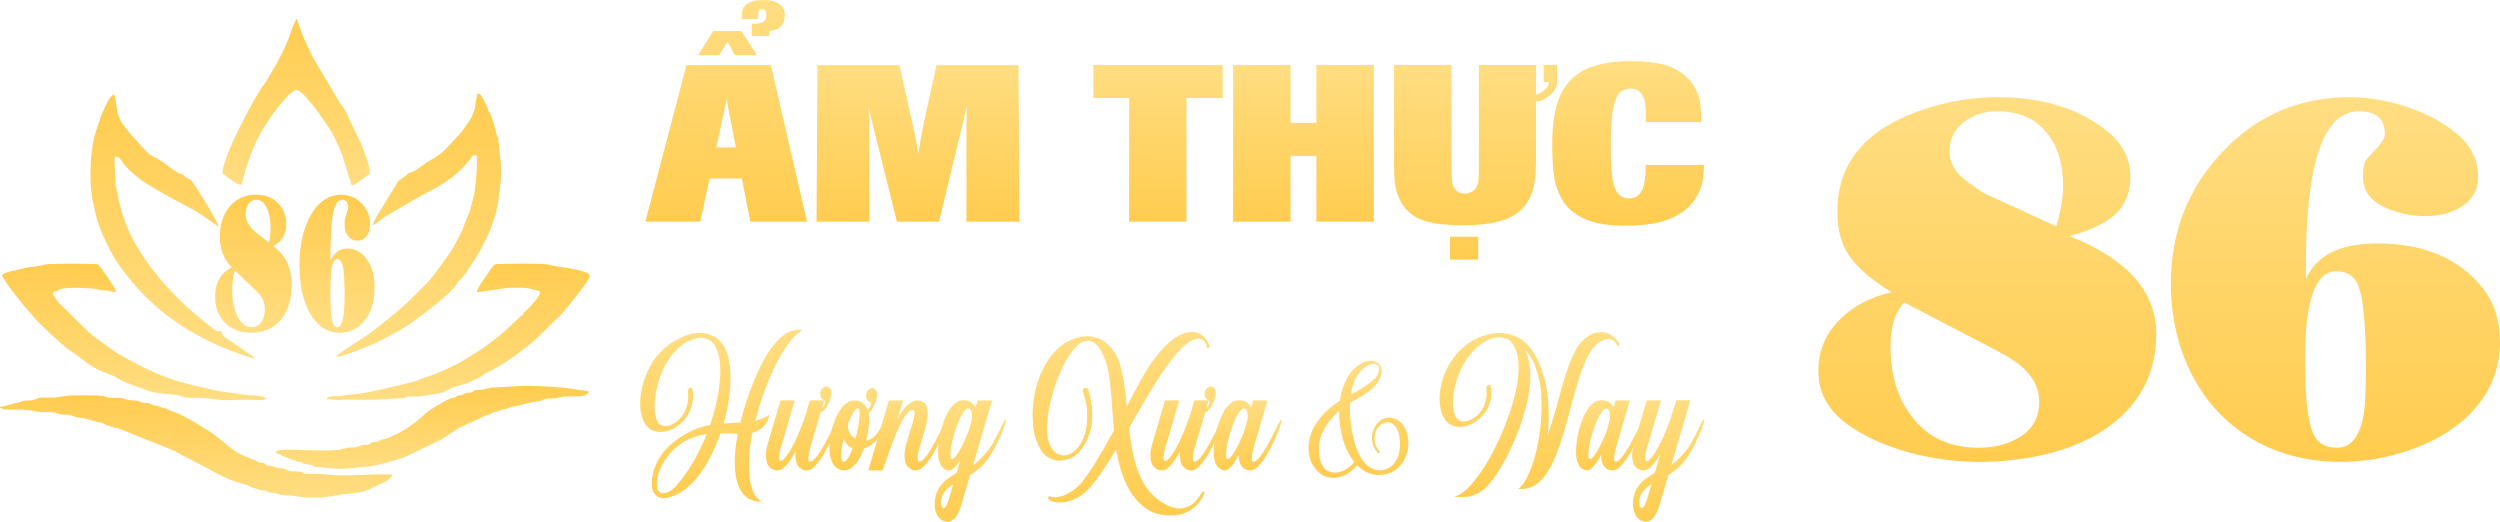 <?xml version="1.0" encoding="UTF-8"?>
<svg id="Layer_1" data-name="Layer 1" xmlns="http://www.w3.org/2000/svg" xmlns:xlink="http://www.w3.org/1999/xlink" viewBox="0 0 1311.01 273.71">
  <defs>
    <style>
      .cls-1 {
        fill: url(#linear-gradient-12);
      }

      .cls-1, .cls-2, .cls-3, .cls-4, .cls-5, .cls-6, .cls-7, .cls-8, .cls-9, .cls-10, .cls-11, .cls-12, .cls-13, .cls-14, .cls-15, .cls-16, .cls-17, .cls-18, .cls-19, .cls-20, .cls-21, .cls-22, .cls-23, .cls-24, .cls-25, .cls-26, .cls-27, .cls-28, .cls-29, .cls-30 {
        stroke-width: 0px;
      }

      .cls-2 {
        fill: url(#linear-gradient-17);
      }

      .cls-3 {
        fill: url(#linear-gradient-19);
      }

      .cls-4 {
        fill: url(#linear-gradient);
      }

      .cls-5 {
        fill: url(#linear-gradient-21);
      }

      .cls-6 {
        fill: url(#linear-gradient-6);
      }

      .cls-7 {
        fill: url(#linear-gradient-15);
      }

      .cls-8 {
        fill: url(#linear-gradient-11);
      }

      .cls-9 {
        fill: url(#linear-gradient-5);
      }

      .cls-10 {
        fill: url(#linear-gradient-13);
      }

      .cls-11 {
        fill: url(#linear-gradient-23);
      }

      .cls-12 {
        fill: url(#linear-gradient-25);
      }

      .cls-13 {
        fill: url(#linear-gradient-16);
      }

      .cls-14 {
        fill: url(#linear-gradient-22);
      }

      .cls-15 {
        fill: url(#linear-gradient-20);
      }

      .cls-16 {
        fill: url(#linear-gradient-14);
      }

      .cls-17 {
        fill: url(#linear-gradient-2);
      }

      .cls-18 {
        fill: url(#linear-gradient-7);
      }

      .cls-19 {
        fill: url(#linear-gradient-3);
      }

      .cls-20 {
        fill: url(#linear-gradient-9);
      }

      .cls-21 {
        fill: url(#linear-gradient-27);
      }

      .cls-22 {
        fill: url(#linear-gradient-8);
      }

      .cls-23 {
        fill: url(#linear-gradient-24);
      }

      .cls-24 {
        fill: url(#linear-gradient-26);
      }

      .cls-25 {
        fill: url(#linear-gradient-18);
      }

      .cls-26 {
        fill: url(#linear-gradient-30);
      }

      .cls-27 {
        fill: url(#linear-gradient-29);
      }

      .cls-28 {
        fill: url(#linear-gradient-28);
      }

      .cls-29 {
        fill: url(#linear-gradient-10);
      }

      .cls-30 {
        fill: url(#linear-gradient-4);
      }
    </style>
    <linearGradient id="linear-gradient" x1="102.89" y1="-69.68" x2="102.89" y2="-123.29" gradientTransform="translate(0 137.62) scale(1 -1)" gradientUnits="userSpaceOnUse">
      <stop offset="0" stop-color="#ffcc4f"/>
      <stop offset=".99" stop-color="#ffdd81"/>
    </linearGradient>
    <linearGradient id="linear-gradient-2" x1="219.52" y1="88.7" x2="219.52" y2="-49.4" xlink:href="#linear-gradient"/>
    <linearGradient id="linear-gradient-3" x1="90.63" y1="88.08" x2="90.63" y2="-50.23" xlink:href="#linear-gradient"/>
    <linearGradient id="linear-gradient-4" x1="240.32" y1="-.59" x2="240.32" y2="-72.14" xlink:href="#linear-gradient"/>
    <linearGradient id="linear-gradient-5" x1="70.34" y1="-.63" x2="70.34" y2="-72.2" xlink:href="#linear-gradient"/>
    <linearGradient id="linear-gradient-6" x1="155.31" y1="127.76" x2="155.31" y2="40.41" xlink:href="#linear-gradient"/>
    <linearGradient id="linear-gradient-7" x1="176.71" y1="35.53" x2="176.71" y2="-36.88" xlink:href="#linear-gradient"/>
    <linearGradient id="linear-gradient-8" x1="226.8" y1="-64.71" x2="226.8" y2="-108.26" xlink:href="#linear-gradient"/>
    <linearGradient id="linear-gradient-9" x1="132.87" y1="35.55" x2="132.87" y2="-36.9" xlink:href="#linear-gradient"/>
    <linearGradient id="linear-gradient-10" x1="133.85" y1="-50.17" x2="133.85" y2="-50.27" xlink:href="#linear-gradient"/>
    <linearGradient id="linear-gradient-11" x1="378.23" y1="263.06" x2="378.23" y2="172.89" gradientTransform="matrix(1,0,0,1,0,0)" xlink:href="#linear-gradient"/>
    <linearGradient id="linear-gradient-12" x1="420.57" y1="246.74" x2="420.57" y2="202.65" gradientTransform="matrix(1,0,0,1,0,0)" xlink:href="#linear-gradient"/>
    <linearGradient id="linear-gradient-13" x1="449.76" y1="246.64" x2="449.76" y2="203.5" gradientTransform="matrix(1,0,0,1,0,0)" xlink:href="#linear-gradient"/>
    <linearGradient id="linear-gradient-14" x1="476.07" y1="246.74" x2="476.07" y2="210.01" gradientTransform="matrix(1,0,0,1,0,0)" xlink:href="#linear-gradient"/>
    <linearGradient id="linear-gradient-15" x1="508.76" y1="273.71" x2="508.76" y2="209.92" gradientTransform="matrix(1,0,0,1,0,0)" xlink:href="#linear-gradient"/>
    <linearGradient id="linear-gradient-16" x1="587.94" y1="270.37" x2="587.94" y2="174.09" gradientTransform="matrix(1,0,0,1,0,0)" xlink:href="#linear-gradient"/>
    <linearGradient id="linear-gradient-17" x1="622.2" y1="246.74" x2="622.2" y2="202.65" gradientTransform="matrix(1,0,0,1,0,0)" xlink:href="#linear-gradient"/>
    <linearGradient id="linear-gradient-18" x1="654.25" y1="246.74" x2="654.25" y2="209.92" gradientTransform="matrix(1,0,0,1,0,0)" xlink:href="#linear-gradient"/>
    <linearGradient id="linear-gradient-19" x1="712.38" y1="250.62" x2="712.38" y2="189.22" gradientTransform="matrix(1,0,0,1,0,0)" xlink:href="#linear-gradient"/>
    <linearGradient id="linear-gradient-20" x1="802.06" y1="260.67" x2="802.06" y2="174.19" gradientTransform="matrix(1,0,0,1,0,0)" xlink:href="#linear-gradient"/>
    <linearGradient id="linear-gradient-21" x1="844.25" y1="246.74" x2="844.25" y2="209.92" gradientTransform="matrix(1,0,0,1,0,0)" xlink:href="#linear-gradient"/>
    <linearGradient id="linear-gradient-22" x1="874.75" y1="273.66" x2="874.75" y2="209.92" gradientTransform="matrix(1,0,0,1,0,0)" xlink:href="#linear-gradient"/>
    <linearGradient id="linear-gradient-23" x1="380.83" y1="116.24" x2="380.83" y2="0" gradientTransform="matrix(1,0,0,1,0,0)" xlink:href="#linear-gradient"/>
    <linearGradient id="linear-gradient-24" x1="481.38" y1="116.24" x2="481.38" y2="34.17" gradientTransform="matrix(1,0,0,1,0,0)" xlink:href="#linear-gradient"/>
    <linearGradient id="linear-gradient-25" x1="607.27" y1="116.24" x2="607.27" y2="34.06" gradientTransform="matrix(1,0,0,1,0,0)" xlink:href="#linear-gradient"/>
    <linearGradient id="linear-gradient-26" x1="683.55" y1="116.24" x2="683.55" y2="34.06" gradientTransform="matrix(1,0,0,1,0,0)" xlink:href="#linear-gradient"/>
    <linearGradient id="linear-gradient-27" x1="773.77" y1="136.11" x2="773.77" y2="34.06" gradientTransform="matrix(1,0,0,1,0,0)" xlink:href="#linear-gradient"/>
    <linearGradient id="linear-gradient-28" x1="853.8" y1="118.34" x2="853.8" y2="32.07" gradientTransform="matrix(1,0,0,1,0,0)" xlink:href="#linear-gradient"/>
    <linearGradient id="linear-gradient-29" x1="1042.15" y1="242.21" x2="1042.15" y2="50.95" gradientTransform="matrix(1,0,0,1,0,0)" xlink:href="#linear-gradient"/>
    <linearGradient id="linear-gradient-30" x1="1224.71" y1="242.21" x2="1224.71" y2="50.95" gradientTransform="matrix(1,0,0,1,0,0)" xlink:href="#linear-gradient"/>
  </defs>
  <g>
    <path class="cls-4" d="m160.59,260.9c-.18-.13-.39-.13-.6-.14-1.73-.04-3.43-.35-5.14-.62-1.02-.16-2.04-.32-3.09-.33-1.04,0-2.07-.09-3.11-.13-.91-.03-1.78-.26-2.62-.6-1.07-.44-2.16-.72-3.33-.65-.92.05-1.77-.17-2.58-.64-.76-.45-1.61-.64-2.48-.64s-1.78-.2-2.6-.6c-.78-.39-1.61-.63-2.46-.8-.72-.15-1.39-.4-1.99-.84-.45-.33-.96-.53-1.51-.67-3.71-.98-7.35-2.2-10.87-3.72-2.13-.92-4.2-1.95-6.19-3.15-1.06-.65-2.18-1.21-3.28-1.79-5.82-3.05-11.65-6.07-17.47-9.13-1.04-.55-2.12-.98-3.23-1.38-1.98-.72-3.92-1.55-5.88-2.34-6.29-2.52-12.57-5.04-18.86-7.59-1-.4-1.99-.77-3.09-.81-.23,0-.47-.11-.7-.19-1.08-.36-2.16-.73-3.25-1.08-.56-.18-1.12-.38-1.6-.72-.82-.59-1.75-.82-2.73-.86-.78-.03-1.51-.21-2.21-.5-2.31-.97-4.75-1.45-7.21-1.84-.62-.09-1.23-.16-1.85-.25-.89-.13-1.75-.35-2.58-.75-1.01-.5-2.08-.7-3.21-.7-1,0-2,.05-3-.11-.69-.11-1.37-.23-2-.51-1.26-.57-2.6-.71-3.94-.75-1.11-.03-2.21-.02-3.32,0-1.49.02-2.97-.11-4.42-.47-2.26-.56-4.57-.72-6.88-.78-2.18-.05-4.36-.03-6.54-.03-1,0-2.01.02-2.99-.22-.7-.17-1.37-.42-1.82-.98.02-.29.19-.26.31-.27,1.79-.24,3.52-.72,5.24-1.25,1.02-.32,2.06-.56,3.12-.74.72-.12,1.42-.3,2.09-.58,1.36-.57,2.78-.81,4.25-.76.58.02,1.18.03,1.76-.07.58-.1,1.14-.25,1.68-.5,1.53-.73,3.13-1.06,4.83-1.02,1.07.03,2.14.07,3.21.09,1.31.02,2.63,0,3.92-.27,2.92-.62,5.88-.88,8.86-.89,3.84-.03,7.67-.07,11.52.04.97.03,1.93.11,2.89.21.62.06,1.22.23,1.81.46,1.05.4,2.12.58,3.25.56,1.04-.03,2.08,0,3.11,0,1.29-.01,2.57.13,3.76.63,1.41.6,2.87.68,4.36.76.11,0,.21.01.31,0,1.17-.08,2.26.17,3.3.7.91.47,1.89.66,2.91.62.96-.05,1.86.16,2.7.62.8.44,1.66.68,2.57.74.67.05,1.28.26,1.89.52.47.21.94.42,1.43.61.29.11.6.22.9.22.84,0,1.54.35,2.22.78.27.17.51.35.82.43,3.17.92,6.12,2.36,9.02,3.91,3.78,2.02,7.42,4.3,11.05,6.57,2.44,1.52,4.65,3.36,6.95,5.08,1.36,1.02,2.64,2.12,3.9,3.26,1.14,1.02,2.42,1.84,3.67,2.71,1.34.94,2.77,1.69,4.29,2.28,2.12.82,4.24,1.7,6.35,2.54.23.09.43.21.62.37.55.46,1.21.65,1.91.72.21.02.41.03.62.05.73.05,1.43.15,1.93.82.27.37.73.5,1.19.56.44.06.89.16,1.33.17.82.03,1.56.25,2.26.66.86.5,1.8.7,2.79.64,1.28-.07,2.47.23,3.57.89.89.53,1.87.71,2.88.72.86,0,1.73.01,2.6,0,.92,0,1.79.19,2.6.61.94.5,1.94.7,2.99.68.97-.01,1.94.03,2.91.01,2.11-.03,4.21.08,6.31.34,2.75.33,5.51.5,8.28.48,2.14-.02,4.29,0,6.43-.06,2.32-.07,4.63-.21,6.94-.31.72-.03,1.45-.04,2.18-.06,1.55-.05,3.11-.13,4.67-.13,2.07,0,4.15.08,6.22.13.28,0,.39.18.25.4-.21.32-.42.64-.68.92-1.24,1.33-2.66,2.42-4.39,3.04-.23.08-.44.2-.66.31-1.64.81-3.31,1.59-4.92,2.45-1.79.96-3.68,1.56-5.64,2.01-2.09.48-4.2.8-6.35.88-1.76.07-3.51.3-5.24.64-2.75.54-5.5,1.01-8.31,1.18-.17.01-.35,0-.44.2h-8.51.01Z"/>
    <path class="cls-17" d="m262.74,90.92c.04,2.38-.25,5.24-.58,8.09-.37,3.13-.87,6.23-1.34,9.34-.25,1.68-.7,3.31-1.24,4.92-.74,2.2-1.49,4.38-2.24,6.58-.54,1.57-1.23,3.08-1.95,4.58-2.83,5.95-6.18,11.6-9.9,17.03-1.04,1.51-2.1,3-3.34,4.36-.49.54-1.09.98-1.56,1.51s-.76,1.23-1.18,1.83c-.61.88-1.33,1.69-2.06,2.46-2.46,2.58-5.14,4.93-7.89,7.2-4.51,3.72-9.19,7.22-13.97,10.6-2.95,2.08-6,3.96-9.2,5.61-2.22,1.14-4.41,2.32-6.61,3.48-1.75.92-3.51,1.78-5.36,2.49-3.32,1.28-6.61,2.64-9.93,3.92-2.16.84-4.38,1.52-6.65,1.97-.44.09-.88.15-1.33.13-.05,0-.12-.07-.13-.11-.01-.05,0-.15.05-.18.31-.27.62-.56.95-.8,2.22-1.65,4.53-3.17,6.86-4.67,2.32-1.51,4.66-2.98,6.95-4.53,3.49-2.37,6.81-4.98,10.12-7.6,3.68-2.92,7.32-5.92,10.82-9.06.9-.81,1.79-1.63,2.66-2.48,2.58-2.56,5.15-5.13,7.72-7.69.52-.51,1.04-1.02,1.56-1.52.69-.68,1.37-1.35,1.87-2.2.3-.5.68-.96,1.08-1.39.92-1.04,1.74-2.15,2.56-3.27,1.87-2.58,3.74-5.15,5.61-7.72,1.56-2.16,2.91-4.45,4.14-6.83,1.31-2.52,2.64-5.02,3.69-7.66.54-1.38,1.04-2.79,1.57-4.17.5-1.29.97-2.59,1.69-3.78.13-.21.19-.44.23-.68.35-1.8.88-3.56,1.41-5.3.61-1.99.98-4.02,1.27-6.08.44-3.26.7-6.53.88-9.81.13-2.28.15-4.56.13-6.84,0-.28,0-.55-.03-.83-.03-.35-.13-.43-.43-.45-.49-.03-.96.09-1.43.2-.36.08-.58.35-.79.64-.53.72-1.06,1.45-1.61,2.16-2.55,3.27-5.52,6.09-8.8,8.62-3.35,2.58-6.93,4.83-10.7,6.73-5.59,2.83-10.95,6.07-16.36,9.21-2.24,1.3-4.47,2.63-6.72,3.92-1.02.58-1.99,1.25-2.91,1.97-1.1.84-2.21,1.66-3.34,2.46-.42.3-.9.51-1.35.76-.05.03-.14,0-.19-.03-.04-.03-.08-.13-.07-.17.16-.42.31-.84.51-1.24.94-1.93,2.02-3.78,3.15-5.61,2.45-4.02,4.93-8.01,7.4-12.02.63-1.03,1.25-2.07,1.86-3.12.44-.77,1.02-1.37,1.79-1.83.77-.46,1.51-.97,2.26-1.47.44-.29.85-.6,1.14-1.05.26-.4.63-.63,1.06-.8.39-.15.78-.29,1.18-.39,1.19-.32,2.26-.87,3.21-1.64,2.73-2.2,5.69-4.06,8.69-5.84,2.46-1.45,4.71-3.15,6.67-5.24.66-.7,1.36-1.38,2.01-2.1,1.71-1.87,3.39-3.75,5.09-5.61,1.08-1.18,1.93-2.52,2.85-3.82.72-1.02,1.42-2.04,2.15-3.05.62-.85,1.09-1.76,1.41-2.76.24-.76.45-1.53.92-2.19.15-.21.14-.46.18-.7.34-2.04.67-4.09,1.02-6.13.11-.64.21-1.29.34-1.94.06-.31.25-.39.54-.3.61.2,1.12.56,1.47,1.1.34.52.66,1.05.96,1.6.68,1.29,1.33,2.58,1.99,3.88.36.71.68,1.44.76,2.24.03.25.09.48.32.62.44.27.65.72.82,1.17,1.07,2.88,2.2,5.74,2.77,8.79.21,1.16.5,2.3,1.11,3.33.25.43.25.93.31,1.41.28,2.37.56,4.74.8,7.11.19,1.79.31,3.58.5,5.37.17,1.62.19,3.25.2,5.36l-.03-.02Z"/>
    <path class="cls-19" d="m133.83,187.79c-.49.13-.96,0-1.43-.11-2.09-.47-4.13-1.14-6.15-1.85-3.88-1.35-7.71-2.87-11.49-4.51-2.95-1.28-5.83-2.72-8.68-4.22-4.5-2.37-8.88-4.95-13.09-7.8-4.3-2.91-8.41-6.07-12.26-9.56-2.8-2.53-5.5-5.17-8.04-7.95-2.52-2.76-4.88-5.66-7.15-8.62-1.41-1.84-2.85-3.66-4.12-5.6-2.4-3.65-4.4-7.53-6.23-11.48-1.53-3.29-2.92-6.65-4.05-10.1-.61-1.87-1.12-3.77-1.42-5.73-.19-1.19-.54-2.36-.86-3.53-.42-1.54-.68-3.1-.76-4.69-.04-.83-.14-1.65-.26-2.48-.26-1.75-.41-3.51-.4-5.27.01-2.46,0-4.91.07-7.37s.29-4.9.57-7.34c.29-2.48.68-4.93,1.27-7.35.15-.6.29-1.21.48-1.8.92-2.86,1.81-5.74,2.82-8.57,1.08-3.03,2.42-5.96,3.96-8.79.48-.88,1.03-1.72,1.67-2.5.27-.33.56-.61.91-.84.44-.29.59-.25.76.23.28.78.47,1.59.6,2.41.28,1.67.58,3.34.81,5.01.45,3.27,1.74,6.16,3.72,8.78,1.27,1.69,2.64,3.29,4.04,4.87,1.77,1.99,3.55,3.97,5.34,5.94.84.92,1.71,1.81,2.58,2.7,1.07,1.11,2.29,1.99,3.69,2.64,2.17,1.01,4.19,2.28,6.1,3.72.52.39,1.04.8,1.56,1.21,1.55,1.23,3.22,2.28,4.89,3.33.35.22.72.39,1.15.46.66.1,1.23.46,1.8.77.18.1.36.23.42.44.13.46.5.64.87.83.43.22.87.42,1.31.62.71.31,1.31.76,1.79,1.38.39.49.76.99,1.11,1.5,1.96,2.85,3.76,5.8,5.56,8.76,2.15,3.55,4.26,7.12,6.25,10.77.28.52.54,1.04.81,1.57.11.22.21.44.31.66.06.13.12.27.03.39-.12.16-.25.02-.35-.03-.27-.15-.54-.32-.79-.5-1.89-1.33-3.78-2.68-5.68-4.01-1.16-.82-2.33-1.62-3.51-2.41-1.37-.93-2.83-1.73-4.31-2.5-6.15-3.16-12.23-6.47-18.2-9.95-1.73-1.01-3.43-2.07-5.15-3.12-2.63-1.62-5.01-3.57-7.35-5.58-2.41-2.06-4.44-4.45-6.21-7.08-.1-.15-.19-.29-.29-.42-.35-.46-.78-.78-1.37-.83-.17-.01-.34-.06-.51-.08-.78-.11-.84-.07-.85.72-.03,2.14,0,4.28.15,6.43.18,2.52.39,5.04.28,7.57-.02.49.05.95.27,1.4.31.62.43,1.31.57,1.99.62,3.05,1.19,6.11,1.99,9.12,1.11,4.16,2.59,8.17,4.38,12.08,2.98,6.51,6.75,12.54,11.02,18.26,2.88,3.86,5.96,7.55,9.21,11.09,2.97,3.24,6.05,6.37,9.27,9.36,1.98,1.83,4.05,3.57,6.1,5.31,2.74,2.33,5.52,4.62,8.39,6.78.58.44,1.19.83,1.79,1.25.29.21.59.32.97.21.26-.08.54-.07.82-.1.21-.02.42-.1.61-.06.23.05.09.4.29.5.34.15.24.33.09.56-.21.33-.19.35.15.61.11.09.26.15.25.29-.03.62.48.8.86,1.07,3.94,2.69,7.89,5.37,11.84,8.06,1.31.9,2.63,1.79,3.94,2.69.17.11.37.19.43.42h.01s0-.02,0-.02Z"/>
    <path class="cls-30" d="m272.99,138.21c3.7.07,7.54.13,11.38.2,1.53.03,3.02.28,4.5.66,1.81.46,3.66.68,5.5.98,3.55.58,7.11,1.04,10.58,2.04,1.1.32,2.17.7,3.19,1.23.27.15.54.31.8.48.22.14.32.35.32.61,0,.5-.13.95-.35,1.39-.69,1.4-1.56,2.69-2.47,3.96-1.53,2.14-3.2,4.17-4.84,6.22-1.62,2.02-3.23,4.06-4.87,6.07-.98,1.2-2.01,2.37-3.05,3.54-.57.64-1.19,1.25-1.9,1.77-.25.18-.47.4-.69.62-2.72,2.67-5.44,5.32-8.13,8.01-1.55,1.55-3.19,2.97-4.87,4.36-4.09,3.42-8.39,6.56-12.87,9.45-2.12,1.37-4.29,2.66-6.48,3.92-.99.57-2.01,1.1-3.06,1.53-.97.4-1.86.92-2.65,1.6-.53.45-1.12.82-1.74,1.12-1.74.84-3.49,1.68-5.24,2.51-1.45.68-2.99,1.08-4.54,1.42-2.28.51-4.45,1.27-6.45,2.48-1.95,1.18-4.06,1.87-6.33,2.15-2.26.28-4.51.62-6.75,1.08-1.08.23-2.19.29-3.3.29-1.45,0-2.91.03-4.36.04-.6,0-1.16.11-1.67.44-.44.29-.95.39-1.48.4-3.07.11-6.14.33-9.21.56-3.52.27-7.04.35-10.57.29-2.87-.05-5.74-.1-8.61-.11-1.66,0-3.32-.01-4.97.21-.17.02-.35.02-.52,0-1.79-.11-3.59-.21-5.38-.32-.14,0-.28-.03-.4-.07-.11-.04-.12-.15-.1-.25.05-.25.24-.42.43-.56.45-.34.98-.51,1.53-.59.75-.11,1.51-.21,2.27-.18h.31c1.85.11,3.65-.15,5.45-.54.74-.16,1.5-.26,2.26-.29,2.6-.09,5.16-.49,7.71-.95,6.57-1.19,13.03-2.8,19.51-4.36,2.08-.5,4.16-1.03,6.23-1.54,1.14-.29,2.24-.71,3.32-1.17.8-.34,1.59-.68,2.42-.92,1.96-.58,3.86-1.31,5.74-2.09,2.81-1.17,5.61-2.34,8.35-3.66,2.31-1.11,4.57-2.31,6.75-3.65,2.56-1.58,5.11-3.17,7.65-4.79,3.33-2.12,6.46-4.51,9.57-6.94,2.56-2.01,4.94-4.22,7.28-6.48,1.67-1.61,3.34-3.21,5.12-4.7.29-.25.59-.48.91-.69.26-.18.4-.37.25-.68-.09-.2.07-.31.21-.42,1.09-.86,2.08-1.82,3.04-2.82,1.51-1.57,2.97-3.19,4.21-4.99.41-.6.77-1.23,1.08-1.89.11-.25.2-.52.27-.78.07-.26,0-.48-.26-.62-.19-.09-.37-.21-.56-.25-1.43-.29-2.78-.85-4.2-1.12-1.49-.29-2.99-.52-4.52-.54-2.28-.03-4.57-.02-6.84,0-.55,0-1.1.11-1.65.19-2.32.34-4.66.62-6.97,1.04-2.28.4-4.57.69-6.87,1-.27.04-.55.05-.83.05-.48.01-.62-.15-.44-.64.21-.55.44-1.09.71-1.61.64-1.23,1.39-2.39,2.21-3.51,1.3-1.79,2.57-3.61,3.76-5.47.56-.88,1.19-1.69,1.87-2.49.58-.68,1.26-1.04,2.16-1,.52.03,1.04-.03,1.55-.03,1.73-.02,3.46-.03,5.19-.06,1.77-.03,3.53-.07,5.42-.11h0Z"/>
    <path class="cls-9" d="m36.95,138.25c4.73.07,8.5.11,12.28.17.38,0,.76.09,1.14.07.78-.03,1.27.36,1.72.94,2.82,3.64,5.47,7.4,7.8,11.37.35.6.69,1.2.89,1.87.09.31-.01.46-.34.47-.55,0-1.1,0-1.65-.17-.36-.11-.74-.19-1.1-.3-.84-.25-1.69-.37-2.56-.34-1.04.03-2.06-.08-3.07-.4-1.33-.42-2.72-.53-4.09-.64-1.89-.15-3.79-.29-5.7-.3-.83,0-1.66-.11-2.49-.09-2.18.03-4.36.07-6.52.37-.51.07-1.02.21-1.52.33-.44.11-.85.27-1.16.64-.28.34-.68.46-1.11.48-.14,0-.28,0-.41.02-.37.05-.86,0-1.04.34-.27.49-.31,1.16.02,1.59.85,1.14,1.33,2.51,2.28,3.57.16.18.33.36.5.52,1.04,1.02,2.08,2.02,3.11,3.05,3.22,3.19,6.43,6.39,9.67,9.57,2.57,2.52,5.26,4.91,8.21,6.99,2.23,1.58,4.42,3.22,6.65,4.8,3,2.12,6.17,3.96,9.4,5.69,3.62,1.95,7.28,3.84,11.01,5.57,6.48,3,13.2,5.32,20.12,7.07,5.03,1.27,10.09,2.36,15.15,3.47,1.11.25,2.25.34,3.38.5,2.26.32,4.51.64,6.77.96,1.99.28,3.97.56,5.96.84.31.04.62.03.93.02,1.73,0,3.45.14,5.15.46.75.15,1.47.37,2.18.64.35.14.7.3.98.57.1.09.08.29-.05.35-.26.1-.51.23-.78.27-.72.11-1.43.26-2.16.25-1.31-.03-2.63.02-3.94-.15-.58-.07-1.18-.06-1.76-.06-2.52,0-5.05.01-7.57.13-2.18.1-4.36.09-6.53.03-1.83-.05-3.64-.39-5.45-.64-1.06-.15-2.12-.26-3.19-.33-2.73-.17-5.46-.2-8.19-.2-.97,0-1.93-.03-2.89-.21-.64-.13-1.29-.25-1.89-.55-1.13-.58-2.36-.78-3.6-.9-2.34-.24-4.68-.4-7.02-.68-1.89-.23-3.78-.43-5.61-.98-.4-.12-.8-.23-1.18-.39-3.01-1.23-6.1-2.23-9.15-3.36-1.26-.46-2.52-.96-3.76-1.47-.93-.38-1.83-.83-2.65-1.41-1.42-1.02-2.97-1.75-4.61-2.32-1.63-.56-3.22-1.25-4.81-1.95-2.99-1.31-5.76-3-8.33-5.03-2.38-1.89-4.86-3.66-7.39-5.36-1.96-1.31-3.73-2.86-5.5-4.42-3.79-3.34-7.5-6.77-11.04-10.38-1.55-1.58-3.05-3.2-4.42-4.95-.76-.98-1.68-1.84-2.48-2.79-3.54-4.22-6.95-8.52-10.1-13.04-.67-.96-1.3-1.96-1.91-2.97-.7-1.16-.62-1.37.57-1.97,1.27-.64,2.64-1.03,4.03-1.31,2.13-.44,4.26-.88,6.35-1.51,1.13-.35,2.3-.48,3.47-.61,2.44-.28,4.88-.54,7.24-1.23.94-.27,1.91-.26,2.87-.37.1-.01.21,0,.31-.01,3.84-.06,7.67-.12,10.55-.17v-.02Z"/>
    <path class="cls-6" d="m155.72,9.86c1.31,4.62,3.02,8.92,4.99,13.13.63,1.35,1.23,2.7,1.86,4.06,1.27,2.74,2.83,5.3,4.37,7.89,3.65,6.15,7.3,12.32,10.95,18.48.35.6.74,1.16,1.2,1.69.94,1.07,1.68,2.28,2.3,3.57.42.87.85,1.74,1.21,2.64.69,1.7,1.55,3.32,2.39,4.95,3.05,5.91,5.77,11.96,7.74,18.32.58,1.89,1.04,3.8,1.2,5.78.01.17.02.35.03.52,0,.23-.09.41-.28.52-2.37,1.37-4.37,3.28-6.7,4.71-.71.44-1.44.82-2.24,1.08-.26.09-.39.03-.47-.25-.42-1.35-.84-2.71-1.25-4.06-1.12-3.63-2.22-7.27-3.37-10.89-.61-1.95-1.43-3.82-2.26-5.68-1.25-2.78-2.54-5.53-4.16-8.12-1.89-3.02-3.91-5.96-6.02-8.83-1.86-2.54-3.76-5.05-5.84-7.42-1.23-1.4-2.5-2.78-4-3.92-.39-.29-.8-.54-1.25-.74-.47-.2-.92-.21-1.39.06-.64.36-1.23.76-1.81,1.21-1.37,1.06-2.58,2.31-3.73,3.6-4.2,4.71-7.86,9.83-11.15,15.21-1.95,3.19-3.57,6.56-5.04,10-2.56,6-4.48,12.2-6.02,18.52-.24.98-.09,1.26-1.45.82-1.37-.44-2.58-1.18-3.76-1.95-1.59-1.05-3.09-2.22-4.57-3.41-.46-.37-.58-.76-.5-1.34.36-2.66,1.2-5.19,2.11-7.68,1.77-4.85,3.93-9.52,6.2-14.15,2.82-5.75,5.8-11.41,9.01-16.94.94-1.61,1.92-3.21,2.89-4.79.49-.8,1.02-1.57,1.65-2.26.49-.54.89-1.15,1.23-1.79,1.51-2.83,3.27-5.54,4.84-8.35,2.38-4.26,4.57-8.62,6.41-13.14.69-1.69,1.26-3.44,1.89-5.16.6-1.62,1.21-3.24,2.01-4.77.19-.36.37-.73.77-1.08h0Z"/>
    <path class="cls-18" d="m173.27,136.35c.32-.07.35-.29.44-.46.42-.83.9-1.64,1.5-2.36,1.43-1.71,3.23-2.78,5.47-3.06,3.74-.47,6.95.66,9.67,3.25,2.58,2.46,4.16,5.5,5.08,8.9.54,1.97.8,3.99.91,6.04.09,1.8.07,3.6-.07,5.39-.29,3.94-1.18,7.72-3.11,11.2-1.54,2.77-3.59,5.08-6.27,6.79-1.99,1.27-4.15,2-6.49,2.31-2.19.29-4.35.17-6.48-.38-2.68-.68-4.97-2.03-6.97-3.93-2.47-2.35-4.27-5.16-5.69-8.23-1.55-3.35-2.57-6.85-3.2-10.48-.4-2.28-.66-4.58-.83-6.89-.23-2.97-.24-5.95-.11-8.92.23-5.27.99-10.46,2.66-15.48,1.12-3.37,2.58-6.57,4.59-9.49,1.68-2.45,3.67-4.59,6.23-6.15,1.95-1.19,4.05-1.89,6.32-2.17,1.99-.25,3.93-.1,5.86.37,1.88.45,3.59,1.28,5.09,2.48,2.66,2.12,4.63,4.74,5.58,8.06.75,2.65.84,5.32.15,7.99-.36,1.37-1.06,2.53-2.08,3.53-1.92,1.87-5.36,2.1-7.48.58-1.65-1.2-2.65-2.81-3.07-4.77-.51-2.34-.32-4.68.33-6.98.37-1.29.75-2.59,1.15-3.88.35-1.13.13-2.2-.31-3.23-.52-1.2-1.98-1.83-3.31-1.53-.8.19-1.46.61-1.97,1.27-.58.74-.98,1.58-1.31,2.46-.62,1.63-.98,3.31-1.21,5.03-.37,2.6-.55,5.23-.7,7.85-.11,1.9-.09,3.8-.21,5.7-.17,2.8-.1,5.6-.14,8.41,0,.26,0,.52.01.8h-.02Zm7.42,15.52c-.04-1.04-.1-2.07-.12-3.11-.04-2.46-.15-4.91-.46-7.35-.17-1.31-.42-2.59-1-3.79-.18-.38-.39-.74-.67-1.04-.95-1-2.29-.94-3.14.16-.32.41-.55.88-.73,1.37-.31.84-.52,1.71-.67,2.61-.4,2.4-.5,4.82-.56,7.24-.11,4.53-.16,9.06.09,13.59.1,1.73.2,3.45.46,5.16.19,1.23.48,2.44,1.09,3.55.25.46.58.86,1.04,1.12.67.38,1.32.33,1.95-.11.26-.19.44-.43.62-.69.42-.64.69-1.35.9-2.08.62-2.14.86-4.34.98-6.55.13-2.28.26-4.56.22-6.84-.02-1.08,0-2.14,0-3.22h0Z"/>
    <path class="cls-22" d="m155.06,235.85c.4.03.56.06.74.07,6.02.13,12.02.44,18.05.25,1.8-.05,3.59-.21,5.35-.6.6-.13,1.2-.32,1.8-.5.73-.22,1.47-.35,2.24-.37,1-.03,2.01-.03,3-.15.66-.08,1.31-.2,1.89-.5,1.14-.58,2.34-.84,3.61-.77,1.18.07,2.18-.3,3.01-1.12.27-.27.58-.34.94-.34.66,0,1.31-.04,1.97-.04.4,0,.73-.11,1-.44.41-.5.94-.76,1.61-.82,1.74-.17,3.31-.97,4.95-1.49.19-.06.38-.17.54-.3.67-.51,1.42-.84,2.2-1.14,1.4-.53,2.67-1.31,3.92-2.1,3.05-1.92,6-3.97,8.72-6.34.81-.7,1.57-1.45,2.34-2.2.58-.55,1.2-1.05,1.85-1.49,3.31-2.21,6.76-4.18,10.29-6.02.84-.44,1.71-.75,2.66-.82.54-.05,1-.24,1.42-.58.5-.4,1.08-.59,1.71-.69.41-.07.82-.15,1.22-.22.45-.07.87-.23,1.23-.5.69-.53,1.51-.72,2.34-.68,1,.06,1.85-.22,2.62-.78.7-.51,1.5-.7,2.34-.68,1.61.05,3.16-.25,4.69-.72,1.26-.39,2.55-.58,3.88-.62,2.8-.11,5.6-.21,8.39-.43,4.59-.38,9.19-.46,13.78-.28,1.93.07,3.87.09,5.8.28,1.47.15,2.97.16,4.45.28,1.97.16,3.93.31,5.88.56,3.15.4,6.29.88,9.44,1.33.48.07.96.15,1.43.25.38.08.45.26.31.6-.2.46-.52.82-.95,1.07-.33.19-.67.37-1.03.48-.76.24-1.54.42-2.34.45-1.9.07-3.79.19-5.7.13-1.41-.04-2.83,0-4.22.35-2.12.54-4.28.8-6.47.78-1.2,0-2.33.25-3.39.8-.8.42-1.66.64-2.58.71-2.35.17-4.64.71-6.9,1.33-1.6.44-3.2.86-4.83,1.17-.61.11-1.22.23-1.84.31-.56.07-1.08.27-1.56.54-.89.51-1.82.83-2.86.77-.56-.03-1.1.17-1.58.44-.82.47-1.67.8-2.62.9-.88.09-1.67.43-2.32,1.06-.36.35-.8.42-1.24.42-.68,0-1.27.23-1.84.59-1.03.64-2.17,1.07-3.27,1.58-2.95,1.37-5.89,2.75-8.86,4.06-1.24.55-2.4,1.22-3.52,1.97-2.18,1.46-4.38,2.9-6.58,4.34-.4.27-.82.51-1.26.72-5.79,2.8-11.58,5.6-17.37,8.39-1.37.66-2.82,1.12-4.28,1.58-3.13.99-6.29,1.88-9.48,2.66-1.91.47-3.82.95-5.77,1.24-.37.05-.75.11-1.13.13-2.04.06-4.06.3-6.08.57-2.3.31-4.6.54-6.92.6-1.9.05-3.8-.09-5.7-.26-1.79-.16-3.58-.35-5.36-.5-1.07-.09-2.14-.16-3.21-.24-.46-.03-.9-.13-1.25-.43-.61-.52-1.36-.64-2.11-.76-.85-.15-1.71-.28-2.55-.44-.44-.09-.88-.19-1.18-.58-.19-.25-.48-.26-.74-.31-2.14-.42-4.17-1.25-6.26-1.83-1.37-.8-3.01-1.01-4.32-1.98-.5-.37-1.13-.52-1.74-.66-.46-.11-.66-.55-.59-1.06.03-.23.21-.34.41-.42.54-.23,1.13-.33,1.71-.39,2.76-.3,5.52-.19,8.07-.15h0Z"/>
    <path class="cls-20" d="m143.17,128.95c.65.55,1.23,1.03,1.8,1.53,2.02,1.76,3.78,3.74,5.09,6.1,1.1,1.99,1.78,4.12,2.21,6.33.54,2.76.72,5.56.61,8.36-.13,3.58-.69,7.08-2.05,10.42-1.43,3.49-3.53,6.49-6.51,8.84-2.36,1.86-5.04,2.99-7.97,3.55-1.87.36-3.77.5-5.68.4-2.54-.14-5.01-.55-7.35-1.59-4.87-2.18-8.05-5.84-9.63-10.92-.56-1.83-.82-3.7-.87-5.62-.05-2.16.09-4.29.66-6.37.9-3.26,2.58-6.02,5.3-8.09.58-.44,1.2-.83,1.85-1.15.98-.48,1-.48.19-1.31-.4-.42-.78-.88-1.15-1.34-1.87-2.34-3.04-5.01-3.72-7.91-.63-2.72-.76-5.48-.58-8.25.21-3.19.86-6.3,2.26-9.21,1.72-3.59,4.2-6.49,7.69-8.45,2.04-1.15,4.26-1.79,6.59-2.02.86-.09,1.72-.19,2.58-.16,1.53.05,3.03.2,4.51.56,5.53,1.38,9.69,5.78,10.8,11.41.5,2.59.49,5.16-.25,7.69-.8,2.72-2.35,4.91-4.81,6.39-.47.29-.98.5-1.6.81h.01Zm-19.96,13.03c-.25.12-.26.31-.29.46-.61,2.7-1.07,5.42-1.14,8.2-.02.86-.01,1.73,0,2.6.01,3.03.43,6,1.28,8.9.67,2.27,1.59,4.42,3.05,6.31.75.97,1.63,1.79,2.72,2.37,2.58,1.37,5.94,1.05,7.93-1.57.74-.98,1.29-2.04,1.63-3.22.47-1.62.52-3.27.45-4.94-.08-1.91-.65-3.66-1.69-5.27-.64-1-1.41-1.88-2.24-2.72-.85-.86-1.74-1.69-2.62-2.52-2.6-2.49-5.19-4.98-7.79-7.46-.42-.4-.86-.78-1.27-1.15h0Zm18.69-22.73c.03-1.81-.18-3.98-.63-6.11-.36-1.7-.92-3.33-1.76-4.86-.49-.89-1.1-1.68-1.88-2.33-2.02-1.67-4.98-1.63-6.82.44-.56.62-1.03,1.31-1.3,2.1-1.09,3.18-.95,6.25.86,9.16.98,1.57,2.21,2.93,3.64,4.08,1.94,1.57,3.92,3.08,5.88,4.61.3.23.6.46.91.68.22.15.39.08.44-.19.4-2.39.66-4.79.65-7.6h0Z"/>
    <path class="cls-29" d="m133.81,187.81s.05.05.08.08c-.02,0-.05,0-.05-.02-.01-.02,0-.05-.01-.07h-.01s0,.01,0,.01Z"/>
  </g>
  <g>
    <path class="cls-8" d="m420.77,172.94c-2.81,1.89-5.47,4.62-7.98,8.19-2.51,3.57-4.82,7.6-6.95,12.12-2.12,4.51-4.02,9.14-5.67,13.88-1.66,4.74-3.03,9.24-4.12,13.48,2.84-.56,5.3-1.62,7.37-3.18-.5,2.75-1.56,4.89-3.17,6.39-1.61,1.51-3.51,2.53-5.71,3.06v.05c-.72,3.38-1.19,6.53-1.43,9.43s-.36,5.32-.36,7.24c0,1.69.1,3.82.3,6.39.2,2.57.84,5.15,1.91,7.74,1.08,2.59,2.63,4.36,4.68,5.32h-.64c-2.76,0-5.08-.65-6.97-1.94-1.88-1.29-3.35-3.14-4.4-5.55-1.05-2.41-1.7-4.8-1.95-7.19-.25-2.39-.38-4.46-.38-6.22,0-1.49.1-3.47.3-5.95.2-2.47.63-5.38,1.29-8.73-1.25,0-2.54-.03-3.86-.1-1.7-.07-3.44-.12-5.22-.15-1.57,4.51-3.4,8.77-5.51,12.79-2.11,4.01-4.45,7.59-7.03,10.72-2.57,3.14-5.33,5.62-8.28,7.46-2.95,1.84-6.04,2.84-9.28,3.01-1.96-.13-3.42-.87-4.38-2.21s-1.45-2.59-1.49-3.73c-.04-1.14-.06-1.8-.06-1.97,0-1.92.33-4.03,1-6.32s1.66-4.56,2.99-6.82c1.73-2.79,3.93-5.32,6.63-7.59,2.69-2.27,5.34-4.09,7.94-5.45,3.85-2.12,7.87-3.53,12.06-4.23,1.78-5.21,3.11-10.24,4-15.1.89-4.86,1.33-9.35,1.33-13.46v-1.05c-.13-4.21-.76-7.58-1.87-10.1-1.11-2.52-2.43-4.16-3.94-4.93-1.51-.76-2.95-1.14-4.3-1.14-.8,0-1.62.1-2.47.3-3.42.83-6.52,2.5-9.3,5.02-2.77,2.52-5.14,5.62-7.09,9.28-1.95,3.67-3.39,7.64-4.32,11.92-.64,2.89-.99,5.09-1.06,6.62s-.1,2.5-.1,2.94c0,2.06.23,3.97.7,5.75.46,1.78,1.17,2.98,2.11,3.61s1.86.95,2.77.95c.77,0,1.63-.17,2.59-.5,1.91-.66,3.64-1.86,5.2-3.58,1.55-1.72,2.65-3.59,3.3-5.6.65-2.01.98-3.91.98-5.7,0-.9-.07-1.81-.2-2.74v-.15c0-.6.15-1.07.46-1.42s.62-.52.94-.52c.08,0,.24.02.48.07s.45.46.64,1.22c.16,1.06.24,2.09.24,3.08,0,2.22-.45,4.55-1.35,6.99s-2.37,4.67-4.4,6.69c-2.03,2.02-4.24,3.45-6.63,4.28-1.83.6-3.5.9-5.02.9-1.33,0-2.83-.36-4.5-1.09-1.67-.73-3.07-2.36-4.2-4.88-1.13-2.52-1.69-5.52-1.69-9.01s.57-7.14,1.71-10.97c1.14-3.83,2.85-7.55,5.14-11.17,1.67-2.59,3.8-4.98,6.39-7.16,2.59-2.19,5.4-3.96,8.44-5.32,3.04-1.36,5.38-2.08,7.03-2.16,1.65-.08,2.6-.12,2.87-.12,2.68,0,5.22.69,7.6,2.06,2.39,1.38,4.34,3.78,5.85,7.21,1.51,3.43,2.31,8.07,2.39,13.91,0,7.7-1.22,15.79-3.66,24.28l4.78-.3c1.35-.07,2.69-.13,4.02-.2,1.65-6.64,3.79-13.34,6.43-20.13,2.64-6.78,5.47-12.46,8.5-17.04,2.31-3.35,4.45-5.88,6.43-7.59,1.98-1.71,3.77-2.79,5.38-3.26,1.61-.46,3.1-.7,4.48-.7.45,0,.89.02,1.31.05Zm-50.13,54.64c-4.49.66-8.39,1.98-11.71,3.96-3.32,1.97-6.05,4.3-8.2,6.99-2.15,2.69-3.74,5.35-4.76,7.99-1.02,2.64-1.53,4.97-1.53,6.99,0,.1.01.7.04,1.82.03,1.11.6,2.08,1.71,2.91.37.27.84.4,1.39.4s1.41-.18,2.57-.55c1.15-.37,2.58-1.41,4.28-3.14,3.27-3.65,6.26-7.82,9-12.51s5.14-9.64,7.21-14.85Z"/>
    <path class="cls-1" d="m424.63,235.74c-.48,1.82-.72,3.28-.72,4.38,0,.17.02.54.06,1.12.04.58.34.87.9.87.08,0,.17-.02.28-.05,1.14-.36,2.42-1.56,3.84-3.58,1.42-2.02,2.85-4.38,4.28-7.07s2.72-5.21,3.86-7.56c.61-1.23,1.15-2.29,1.63-3.19.19-.33.34-.5.48-.5.05,0,.11.04.16.12.05.08.08.21.08.37,0,.37-.11.91-.32,1.64-.56,1.76-1.41,3.99-2.55,6.69-1.14,2.7-2.48,5.42-4.02,8.16-1.54,2.74-3.19,5.05-4.94,6.94-1.14,1.26-2.12,2.01-2.95,2.26-.82.25-1.42.37-1.79.37-.96,0-1.94-.33-2.95-1-1.09-.7-1.84-1.68-2.25-2.96-.41-1.28-.62-2.6-.62-3.96,0-.73.04-1.51.12-2.34-1.51,3.12-3.17,5.66-4.98,7.61-1.14,1.26-2.12,2.01-2.95,2.26-.82.25-1.42.37-1.79.37-.96,0-1.94-.33-2.95-1-1.33-.86-2.14-2-2.45-3.41-.3-1.41-.46-2.55-.46-3.41,0-1.66.29-3.6.88-5.82l6.81-23.09h7.45l-7.57,25.73c-.45,1.73-.68,3.12-.68,4.18,0,.2.03.57.08,1.09.05.53.32.8.8.8.13,0,.28-.03.44-.1,1.11-.6,2.41-2.06,3.88-4.38,1.47-2.32,2.98-5.22,4.52-8.71,1.54-3.48,2.99-7.28,4.34-11.39l2.11-7.22h7.49l-7.56,25.73Zm8.72-33.09c.8,0,1.43.33,1.91,1s.72,1.44.72,2.34v.3c-.11,1.16-.41,2.43-.92,3.81-.5,1.38-1.13,2.63-1.89,3.76-.76,1.13-1.6,1.87-2.53,2.24-.11,0-.23-.07-.36-.22-.13-.15-.23-.31-.3-.5s-.1-.34-.1-.47v-.15c.11-.1.17-.15.2-.15.61-.4,1.13-.8,1.55-1.22.42-.41.73-.97.92-1.67.08-.33.12-.61.12-.85s-.05-.44-.16-.62c-.11-.18-.36-.36-.76-.52-1.11-.6-1.67-1.74-1.67-3.43.13-1.03.5-1.89,1.11-2.59.61-.7,1.33-1.04,2.15-1.04Z"/>
    <path class="cls-10" d="m455.77,219.92c0,1.56-.13,3.31-.4,5.25s-.65,3.92-1.15,5.95c1.04-.2,2.06-.62,3.07-1.27,1.01-.65,1.96-1.58,2.87-2.81,1.09-1.46,1.94-2.8,2.55-4.03.45-.86.85-1.64,1.19-2.34.19-.33.34-.5.48-.5.08,0,.14.04.18.12.04.08.06.21.06.37,0,.33-.11.88-.32,1.64-.45,1.36-1.04,2.77-1.75,4.23-1.09,2.19-2.48,4.04-4.18,5.55-1.7,1.51-3.49,2.56-5.38,3.16-.56,1.56-1.19,3.03-1.89,4.4s-1.49,2.59-2.37,3.63-1.83,1.87-2.85,2.46c-1.02.6-2.13.9-3.32.9-1.54,0-2.83-.41-3.88-1.24-1.05-.83-1.86-1.96-2.45-3.38-.58-1.43-.95-2.83-1.09-4.2-.15-1.38-.22-2.55-.22-3.51s.07-2.2.22-3.71c.15-1.51.48-3.28,1-5.3.52-2.02,1.17-3.96,1.95-5.8.78-1.84,1.69-3.47,2.71-4.88,1.02-1.41,2.14-2.53,3.34-3.36,1.21-.83,2.49-1.24,3.84-1.24s2.6.27,3.58.8,1.79,1.26,2.41,2.19c.62.93,1.08,1.99,1.37,3.19.29,1.19.44,2.44.44,3.73Zm-13.34,10.2c-.4,1.59-.71,3.1-.94,4.53-.23,1.43-.35,2.46-.36,3.09-.01.63-.02,1.01-.02,1.14,0,.93.09,1.7.28,2.31.19.61.53.92,1.04.92s1.02-.3,1.55-.9c.53-.6,1.06-1.43,1.59-2.49s1.03-2.27,1.51-3.63c-1.96-.76-3.52-2.42-4.66-4.98Zm6.21-.05c.5-1.92.94-3.82,1.29-5.7.36-1.87.59-3.39.7-4.55.11-1.16.16-2.06.16-2.69,0-.6-.05-1.24-.14-1.94-.09-.7-.37-1.05-.82-1.05-.5,0-1.04.36-1.59,1.07-.56.71-1.13,1.67-1.71,2.86-.58,1.19-1.15,2.54-1.71,4.03-.11.53-.16,1.05-.16,1.54,0,1.06.3,2.18.92,3.36.61,1.18,1.63,2.2,3.07,3.06Zm8.76-26.57c.8,0,1.43.33,1.91,1,.48.66.72,1.44.72,2.34v.3c-.11,1.16-.41,2.43-.92,3.81-.5,1.38-1.13,2.63-1.89,3.76-.76,1.13-1.6,1.88-2.53,2.24-.11,0-.23-.08-.36-.22-.13-.15-.23-.31-.3-.5-.07-.18-.1-.34-.1-.47v-.15c.11-.1.17-.15.2-.15.61-.4,1.13-.8,1.55-1.22.42-.41.73-.97.92-1.67.08-.33.12-.61.12-.85s-.05-.44-.16-.62c-.11-.18-.36-.36-.76-.52-1.11-.6-1.67-1.74-1.67-3.43.13-1.03.5-1.89,1.11-2.59.61-.7,1.33-1.05,2.15-1.05Z"/>
    <path class="cls-16" d="m480.77,210.01c1.49,0,2.65.31,3.5.92.85.61,1.43,1.42,1.75,2.41.32,1,.48,2.07.48,3.24,0,.1,0,.5-.02,1.19-.01.7-.15,1.73-.42,3.11-.27,1.38-.58,2.71-.96,4.01-.37,1.29-.72,2.47-1.04,3.53-.16.53-.31,1.01-.44,1.44l-1.71,5.87c-.48,1.82-.72,3.28-.72,4.38,0,.17.02.54.06,1.12s.34.87.9.87c.08,0,.17-.02.28-.05,1.14-.36,2.42-1.56,3.84-3.58,1.42-2.02,2.84-4.38,4.26-7.07,1.42-2.69,2.71-5.21,3.88-7.56.61-1.23,1.15-2.29,1.63-3.19.19-.33.34-.5.48-.5.05,0,.11.04.16.12.05.08.08.21.08.37,0,.37-.11.91-.32,1.64-.56,1.76-1.41,3.99-2.55,6.69-1.14,2.7-2.48,5.42-4.02,8.16-1.54,2.74-3.19,5.05-4.94,6.94-1.14,1.26-2.13,2.01-2.97,2.26-.84.25-1.44.37-1.81.37-.93,0-1.9-.33-2.91-1-1.33-.86-2.14-2.01-2.45-3.43-.31-1.43-.46-2.57-.46-3.43,0-1.66.28-3.58.84-5.77l3.19-10.7s.01-.08.04-.15c.29-.9.56-1.89.8-2.99.24-1.09.36-1.96.36-2.59,0-.4-.04-.76-.12-1.09-.08-.2-.19-.34-.34-.42-.15-.08-.29-.14-.42-.17h-.08c-1.14,0-2.34.86-3.58,2.59-1.25,1.72-2.5,3.98-3.76,6.77-1.26,2.79-2.45,5.7-3.56,8.73-1.11,3.04-2.1,5.78-2.95,8.24-.85,2.46-1.5,4.25-1.95,5.37h-7.45l10.79-36.67h7.49l-3.15,10.6c.93-2.12,1.89-3.88,2.89-5.27,1-1.39,1.96-2.48,2.91-3.26.94-.78,1.8-1.32,2.57-1.62.77-.3,1.41-.45,1.91-.45Z"/>
    <path class="cls-7" d="m510.24,244c1.94-1.43,3.89-3.23,5.85-5.4s3.5-4.25,4.62-6.25c1.62-2.99,3.08-5.82,4.38-8.51.61-1.23,1.16-2.29,1.63-3.19.19-.33.34-.5.48-.5.08,0,.14.04.18.12.04.08.06.21.06.37,0,.33-.11.88-.32,1.64-.56,1.76-1.41,3.95-2.55,6.57-1.14,2.62-2.48,5.27-4.02,7.94-1.54,2.67-3.19,4.95-4.94,6.84-.69.73-1.68,1.63-2.97,2.71-1.29,1.08-2.58,1.98-3.88,2.71l-4.9,16.52c-1.09,3.25-2.26,5.41-3.5,6.49-1.25,1.08-2.42,1.62-3.5,1.62-.37,0-.74-.05-1.11-.15-2.12-.63-3.6-1.85-4.42-3.66-.82-1.81-1.23-3.66-1.23-5.55,0-.63.04-1.28.12-1.94.37-2.59,1.12-4.77,2.25-6.54,1.13-1.78,2.5-3.28,4.1-4.5,1.61-1.23,3.27-2.32,5-3.28l2.07-6.97c-.98,1.63-1.99,2.96-3.03,4.01-1.04,1.05-1.96,1.57-2.79,1.57-1.11,0-2.12-.35-3.01-1.05-.89-.7-1.59-1.77-2.11-3.23-.52-1.46-.78-3.32-.78-5.57,0-1.43.12-3.08.36-4.95.24-1.87.6-3.81,1.09-5.82.49-2.01,1.1-3.96,1.83-5.87.73-1.91,1.59-3.63,2.57-5.17.98-1.54,2.09-2.78,3.32-3.71,1.23-.93,2.59-1.39,4.08-1.39,1.62,0,2.94.32,3.96.97,1.02.65,1.84,1.57,2.45,2.76l1.11-3.63h7.57l-10.03,33.99Zm-10.43,10.05c-.8.5-1.65,1.12-2.57,1.87-.92.75-1.73,1.65-2.43,2.71-.7,1.06-1.16,2.32-1.37,3.78-.05.4-.08.78-.08,1.14,0,.43.05.86.16,1.29.11.43.26.79.46,1.07.2.28.35.46.46.52.11.07.23.1.36.1.77,0,1.65-1.46,2.63-4.38l2.39-8.11Zm9.4-32.19c.05-.2.15-.67.3-1.42.15-.75.22-1.42.22-2.02,0-.4-.04-.96-.12-1.69-.08-.73-.29-1.33-.64-1.82-.35-.48-.69-.72-1.04-.72-.98.03-2.02.92-3.11,2.66-1.09,1.74-2.12,3.93-3.09,6.57-.97,2.64-1.76,5.32-2.37,8.04-.61,2.72-.92,5.01-.92,6.87,0,1.26.11,1.97.34,2.14.23.17.4.25.54.25.26,0,.63-.2,1.09-.6.46-.4,1.04-1.12,1.73-2.16.69-1.05,1.39-2.26,2.11-3.63.72-1.38,1.41-2.82,2.07-4.33.66-1.51,1.25-2.96,1.75-4.35l1.11-3.78Z"/>
    <path class="cls-13" d="m570.76,256.54c-1.75,1.99-3.96,3.61-6.61,4.85-2.65,1.24-4.7,1.91-6.15,1.99-1.45.08-2.29.12-2.53.12-2.26,0-4.11-.58-5.57-1.74-.19-.17-.28-.32-.28-.45s.03-.28.08-.45c0-.03.01-.05.04-.05.11-.36.23-.56.36-.57.13-.02.21-.03.24-.03.21,0,.42.07.64.2.74.26,1.53.4,2.35.4.98,0,2.28-.26,3.9-.77,1.62-.51,3.42-1.47,5.41-2.86,1.99-1.39,3.62-2.9,4.9-4.53,2.52-3.22,5.2-7.19,8.04-11.92,2.84-4.73,5.69-9.73,8.56-15-.35-3.88-.64-7.7-.88-11.44-.29-4.78-.67-9.26-1.13-13.44s-1.2-7.86-2.21-11.05c-1.57-4.48-3.16-7.46-4.78-8.93s-3.17-2.21-4.66-2.21c-.48,0-1.33.17-2.57.52-1.23.35-2.81,1.65-4.74,3.91-1.92,2.26-3.74,5.08-5.43,8.46-1.7,3.38-3.21,7.04-4.52,10.97-1.31,3.93-2.34,7.85-3.09,11.74-.74,3.9-1.11,7.52-1.11,10.87.03,3.48.6,6.33,1.73,8.53,1.13,2.21,2.36,3.62,3.68,4.23,1.33.61,2.47.92,3.42.92.85,0,1.73-.17,2.63-.5,1.73-.63,3.34-1.86,4.84-3.68,1.5-1.82,2.67-4.1,3.52-6.84.85-2.74,1.27-5.78,1.27-9.13,0-.36-.03-1.58-.08-3.66-.05-2.07-.8-5.4-2.23-9.98,0-.66.19-1.1.56-1.32.37-.22.69-.32.96-.32.21,0,.49.08.84.22.34.15.58.57.72,1.27,1.25,4.41,1.87,8.49,1.87,12.24,0,.43-.05,1.79-.14,4.08-.09,2.29-.76,4.98-1.99,8.09-1.23,3.1-2.75,5.62-4.54,7.56s-3.6,3.19-5.43,3.76c-1.86.63-3.58.95-5.18.95-1.7,0-3.57-.53-5.61-1.59-2.04-1.06-3.83-3.24-5.36-6.54-1.53-3.3-2.41-6.41-2.65-9.33-.24-2.92-.36-5.09-.36-6.52,0-3.09.34-6.64,1.02-10.67s2.02-8.21,4.02-12.54c2-4.33,4.61-8.05,7.82-11.17,3.21-3.12,7.02-5.22,11.43-6.32,1.51-.36,2.97-.55,4.38-.55,1.86,0,3.92.43,6.17,1.29,2.26.86,4.49,2.6,6.69,5.22,1.75,2.06,3.13,4.64,4.14,7.76,1.01,3.12,1.78,6.59,2.33,10.42.54,3.83,1.02,7.87,1.41,12.12l.88-1.69c2.02-3.81,3.87-7.26,5.55-10.35,1.69-3.08,3.13-5.61,4.32-7.56,1.22-1.99,2.65-4.06,4.28-6.2,1.63-2.14,3.41-4.16,5.34-6.07,1.92-1.91,3.95-3.49,6.07-4.75,2.1-1.29,3.78-2.02,5.06-2.19,1.27-.17,2.14-.25,2.59-.25,1.59,0,3.19.45,4.8,1.34,1.61.9,3.05,2.65,4.32,5.27.19.43.28.75.28.97s-.05.37-.16.47c-.11.1-.23.18-.36.25-.03,0-.05.02-.08.05l-.16.1c-.16.1-.32.17-.48.2-.13,0-.23-.17-.28-.5-.21-1.49-.69-2.63-1.43-3.41s-1.75-1.17-3.03-1.17h-.16c-1.83.1-3.74.92-5.73,2.46s-3.95,3.45-5.87,5.72c-1.93,2.27-3.68,4.56-5.28,6.87-1.59,2.31-2.91,4.25-3.94,5.85-1.78,2.72-3.7,5.83-5.77,9.33-2.07,3.5-4.23,7.21-6.49,11.12-1.03,1.79-2.08,3.6-3.15,5.42.56,5.04,1.36,9.94,2.41,14.7,1.05,4.76,2.59,9.11,4.62,13.04,2.03,3.93,4.77,7.19,8.22,9.78,2.95,2.19,5.34,3.52,7.17,4.01s3.21.72,4.14.72c1.67,0,3.51-.52,5.51-1.54,2-1.03,4.11-3.35,6.31-6.97.16-.23.3-.38.42-.45.12-.07.22-.1.3-.1.03,0,.07,0,.12.02.05.02.11.04.16.08,0,.03.01.05.04.05.05.03.11.08.16.15.05.07.08.15.08.25,0,.03,0,.09-.02.17s-.07.26-.18.52c-1.38,3.35-3.36,5.95-5.95,7.79-2.59,1.84-4.96,2.92-7.13,3.24-2.16.31-3.82.47-4.96.47-1.99,0-4.23-.32-6.73-.97-2.5-.65-4.91-1.93-7.25-3.86-2.79-2.36-5.11-5.1-6.97-8.23-1.86-3.14-3.36-6.54-4.5-10.2s-2.02-7.47-2.63-11.42c-2.63,4.35-5.18,8.33-7.66,11.94-2.48,3.62-4.8,6.58-6.95,8.91Z"/>
    <path class="cls-2" d="m626.26,235.74c-.48,1.82-.72,3.28-.72,4.38,0,.17.02.54.06,1.12.04.58.34.87.9.87.08,0,.17-.02.28-.05,1.14-.36,2.42-1.56,3.84-3.58,1.42-2.02,2.85-4.38,4.28-7.07s2.72-5.21,3.86-7.56c.61-1.23,1.15-2.29,1.63-3.19.19-.33.34-.5.48-.5.05,0,.11.04.16.12.05.08.08.21.08.37,0,.37-.11.91-.32,1.64-.56,1.76-1.41,3.99-2.55,6.69-1.14,2.7-2.48,5.42-4.02,8.16-1.54,2.74-3.19,5.05-4.94,6.94-1.14,1.26-2.12,2.01-2.95,2.26-.82.25-1.42.37-1.79.37-.96,0-1.94-.33-2.95-1-1.09-.7-1.84-1.68-2.25-2.96-.41-1.28-.62-2.6-.62-3.96,0-.73.04-1.51.12-2.34-1.51,3.12-3.17,5.66-4.98,7.61-1.14,1.26-2.12,2.01-2.95,2.26-.82.25-1.42.37-1.79.37-.96,0-1.94-.33-2.95-1-1.33-.86-2.14-2-2.45-3.41-.3-1.41-.46-2.55-.46-3.41,0-1.66.29-3.6.88-5.82l6.81-23.09h7.45l-7.57,25.73c-.45,1.73-.68,3.12-.68,4.18,0,.2.03.57.08,1.09.05.53.32.8.8.8.13,0,.28-.03.44-.1,1.11-.6,2.41-2.06,3.88-4.38,1.47-2.32,2.98-5.22,4.52-8.71,1.54-3.48,2.99-7.28,4.34-11.39l2.11-7.22h7.49l-7.56,25.73Zm8.72-33.09c.8,0,1.43.33,1.91,1s.72,1.44.72,2.34v.3c-.11,1.16-.41,2.43-.92,3.81-.5,1.38-1.13,2.63-1.89,3.76-.76,1.13-1.6,1.87-2.53,2.24-.11,0-.23-.07-.36-.22-.13-.15-.23-.31-.3-.5s-.1-.34-.1-.47v-.15c.11-.1.17-.15.2-.15.61-.4,1.13-.8,1.55-1.22.42-.41.73-.97.92-1.67.08-.33.12-.61.12-.85s-.05-.44-.16-.62c-.11-.18-.36-.36-.76-.52-1.11-.6-1.67-1.74-1.67-3.43.13-1.03.5-1.89,1.11-2.59.61-.7,1.33-1.04,2.15-1.04Z"/>
    <path class="cls-25" d="m657.16,235.74c-.48,1.82-.72,3.28-.72,4.38,0,.17.02.54.06,1.12s.34.87.9.87c.08,0,.17-.02.28-.05,1.14-.36,2.42-1.56,3.84-3.58,1.42-2.02,2.84-4.38,4.26-7.07s2.71-5.21,3.88-7.56c.61-1.23,1.15-2.29,1.63-3.19.19-.33.34-.5.48-.5.05,0,.11.04.16.12.05.08.08.21.08.37,0,.37-.11.91-.32,1.64-.56,1.76-1.41,3.99-2.55,6.69-1.14,2.7-2.48,5.42-4.02,8.16-1.54,2.74-3.19,5.05-4.94,6.94-1.14,1.26-2.13,2.01-2.97,2.26-.84.25-1.44.37-1.81.37-.93,0-1.9-.33-2.91-1-.93-.6-1.64-1.48-2.13-2.66-.49-1.18-.74-2.58-.74-4.2v-.5c-.72,1.53-1.5,2.91-2.35,4.15-.85,1.24-1.71,2.25-2.57,3.01-.86.76-1.64,1.14-2.33,1.14-1.11,0-2.12-.35-3.01-1.05-.89-.7-1.59-1.77-2.11-3.23-.52-1.46-.78-3.32-.78-5.57,0-1.43.12-3.08.36-4.95.24-1.87.6-3.81,1.09-5.82.49-2.01,1.1-3.96,1.83-5.87.73-1.91,1.59-3.63,2.57-5.17.98-1.54,2.09-2.78,3.32-3.71,1.23-.93,2.59-1.39,4.08-1.39,1.62,0,2.94.32,3.96.97,1.02.65,1.84,1.57,2.45,2.76l1.07-3.63h7.49l-7.57,25.73Zm-4.5-10.1c.74-2.55,1.2-4.25,1.37-5.07.17-.83.26-1.58.26-2.24,0-.36-.04-.9-.12-1.62-.08-.71-.29-1.31-.64-1.79-.35-.48-.69-.72-1.04-.72-.98.03-2.02.92-3.11,2.66-1.09,1.74-2.12,3.93-3.09,6.57-.97,2.64-1.77,5.32-2.39,8.04-.62,2.72-.94,5.01-.94,6.87,0,1.26.11,1.97.34,2.14s.42.25.58.25c.26,0,.63-.2,1.09-.6.46-.4,1.04-1.12,1.73-2.16.69-1.05,1.39-2.26,2.11-3.63.72-1.38,1.41-2.82,2.07-4.33.66-1.51,1.25-2.96,1.75-4.35Z"/>
    <path class="cls-3" d="m708.4,211.01c-.13.03-.28.1-.44.2v.6c-.03.83-.04,1.64-.04,2.44,0,2.89.19,5.72.56,8.51.58,4.38,1.39,8.08,2.41,11.1,1.02,3.02,2.2,5.46,3.52,7.31,1.59,2.19,3.19,3.65,4.8,4.38,1.61.73,3.1,1.09,4.48,1.09.45,0,.89-.03,1.31-.1,2.55-.46,4.54-1.59,5.97-3.38,1.43-1.79,2.33-3.62,2.69-5.5.36-1.87.54-3.49.54-4.85,0-1.03-.13-2.38-.38-4.06-.25-1.68-.9-3.29-1.93-4.85-1.03-1.56-2.35-2.37-3.94-2.44-.66,0-1.37.11-2.13.32-.76.22-1.52.67-2.29,1.37-1.06,1-1.79,2.11-2.17,3.33-.39,1.23-.58,2.37-.58,3.43,0,.6.05,1.21.16,1.84.26,1.69,1.1,3.3,2.51,4.83.05.07.08.15.08.25,0,.07-.03.17-.08.32-.05.15-.14.28-.26.4-.12.12-.22.17-.3.17-.03,0-.07-.02-.12-.05-1.81-1.89-2.87-3.93-3.19-6.12-.08-.63-.12-1.24-.12-1.84,0-1.39.23-2.72.68-3.98.64-1.82,1.61-3.35,2.91-4.58,1.57-1.46,3.36-2.19,5.38-2.19h.52c2.1.23,3.86.98,5.28,2.24,1.42,1.26,2.5,2.85,3.24,4.78.74,1.96,1.11,4.05,1.11,6.27v.25c-.05,2.32-.5,4.58-1.35,6.77-.96,2.49-2.43,4.61-4.42,6.37-1.99,1.76-4.53,2.85-7.6,3.28-.72.1-1.42.15-2.11.15-1.88,0-3.8-.39-5.75-1.17-1.95-.78-3.83-2.1-5.63-3.96-2.68,2.99-5.08,4.84-7.19,5.57-2.11.73-3.87,1.09-5.28,1.09-1.09,0-2.48-.26-4.18-.77-1.7-.51-3.38-1.76-5.04-3.73s-2.71-3.98-3.17-6.02c-.45-2.04-.68-3.72-.68-5.05,0-1.72.31-3.87.94-6.44.62-2.57,2.21-5.54,4.76-8.91,2.55-3.37,6.16-6.58,10.83-9.63.37-2.89,1.03-5.6,1.99-8.14.96-2.54,2.22-4.8,3.78-6.79,1.22-1.52,2.7-2.84,4.44-3.93,1.74-1.09,3.13-1.7,4.16-1.82,1.03-.12,1.69-.17,1.95-.17,1.49,0,2.83.5,4.02,1.49.5.46.88,1.05,1.11,1.77s.36,1.42.36,2.11c0,.37-.03.76-.08,1.19-.48,2.36-1.47,4.4-2.97,6.12-1.5,1.73-3.24,3.23-5.24,4.53s-3.96,2.46-5.89,3.48c-.69.36-1.34.73-1.95,1.09Zm-6.13,4.38c-1.59,1.43-3.17,3.09-4.74,5-1.57,1.91-2.9,4.01-4,6.32-1.1,2.31-1.73,4.75-1.89,7.34-.03.56-.04,1.09-.04,1.59,0,3.12.51,5.71,1.53,7.76,1.02,2.06,2.21,3.32,3.56,3.78,1.35.46,2.47.7,3.34.7,1.17,0,2.63-.34,4.4-1.02s3.71-2.18,5.83-4.5c-2.68-3.38-4.69-7.39-6.01-12.02-1.33-4.63-1.99-9.33-1.99-14.11v-.85Zm6.13-8.51c.05-.03.12-.07.2-.1.08-.03.16-.08.24-.15,2.04-.96,4.07-2.14,6.09-3.53.61-.4,1.21-.8,1.79-1.19,2.07-1.33,3.6-2.6,4.6-3.81,1-1.21,1.57-2.33,1.73-3.36.05-.33.08-.65.08-.95,0-1.29-.32-2.12-.98-2.49-.65-.36-1.27-.55-1.85-.55-.72,0-1.71.27-2.99.82-1.27.55-2.71,1.78-4.32,3.71s-2.86,4.43-3.76,7.51c-.37,1.29-.65,2.65-.84,4.08Z"/>
    <path class="cls-15" d="m796.11,256.34c1.7-1.09,3.33-3.23,4.9-6.39,1.57-3.17,2.95-7.02,4.14-11.54,1.19-4.53,2.04-8.96,2.53-13.31.49-4.35.74-8.26.74-11.74,0-1.66-.09-4.18-.28-7.56-.19-3.38-.96-7.26-2.33-11.62-1.37-4.36-3.4-7.99-6.11-10.87.88,1.73,1.56,3.75,2.05,6.07.49,2.32.75,4.96.78,7.91,0,4.28-.63,9.06-1.89,14.36-1.26,5.29-2.97,10.67-5.12,16.12-2.15,5.46-4.57,10.55-7.25,15.28-2.68,4.73-5.44,8.67-8.28,11.82-1.67,1.79-3.52,3.14-5.53,4.06-2.02.91-3.74,1.43-5.16,1.57-1.42.13-2.49.2-3.21.2-1.22,0-2.38-.1-3.46-.3,2.79-.7,5.73-2.78,8.84-6.25,3.11-3.47,6.15-7.8,9.14-13.01,2.99-5.21,5.69-10.77,8.1-16.69,2.42-5.92,4.3-11.61,5.65-17.07s2.03-10.24,2.03-14.36v-.7c-.13-4.58-.9-8.09-2.29-10.55-1.39-2.45-2.85-3.89-4.36-4.3-1.51-.41-2.71-.62-3.58-.62-1.43,0-3.19.4-5.26,1.19-2.07.8-4.34,2.33-6.81,4.6-2.47,2.27-4.67,5.08-6.61,8.41-1.94,3.33-3.4,7.04-4.38,11.12-.61,2.72-.95,4.81-1.02,6.27-.07,1.46-.1,2.39-.1,2.79,0,1.99.23,3.82.7,5.5.46,1.68,1.17,2.81,2.11,3.41.94.6,1.86.9,2.77.9.77,0,1.63-.15,2.59-.45,1.88-.63,3.6-1.77,5.16-3.41s2.66-3.42,3.32-5.35c.66-1.92,1-3.71,1-5.37,0-.86-.07-1.72-.2-2.59v-.25c0-.53.15-.95.44-1.27.29-.31.6-.47.92-.47.08,0,.24.02.5.07.25.05.46.42.62,1.12.16,1.03.24,2.04.24,3.04,0,2.09-.45,4.29-1.35,6.59-.9,2.31-2.36,4.42-4.38,6.34-2.02,1.92-4.22,3.28-6.61,4.08-1.62.5-3.11.75-4.46.75s-2.94-.39-4.6-1.17c-1.66-.78-3.05-2.4-4.16-4.88-1.11-2.47-1.67-5.36-1.67-8.68s.56-6.77,1.67-10.37c1.11-3.6,2.8-7.04,5.06-10.33,2.26-3.28,5.09-6.12,8.5-8.51,3.41-2.39,7.41-4.03,12-4.93,1.57-.26,3.08-.4,4.54-.4,2.92,0,5.87.7,8.84,2.09s5.68,3.86,8.12,7.39c2.44,3.53,4.35,7.7,5.71,12.49,1.37,4.79,2.18,9.07,2.43,12.84.25,3.76.38,6.71.38,8.83,0,3.32-.17,6.64-.52,9.95,2.15-6.34,3.99-12.44,5.53-18.31,1.38-5.08,2.79-9.89,4.22-14.43,1.43-4.54,3.08-8.54,4.94-11.99,1.35-2.45,2.99-4.45,4.9-6,1.91-1.54,3.59-2.47,5.04-2.79,1.45-.31,2.55-.47,3.32-.47,1.3,0,2.75.32,4.36.95,1.61.63,3.17,2.04,4.68,4.23.27.4.43.69.5.87.07.18.1.32.1.42,0,.07-.02.13-.06.2-.04.07-.11.13-.22.2-.03.03-.05.05-.08.05-.03.03-.07.07-.12.1-.13.17-.23.26-.3.27-.07.02-.11.02-.14.02-.11,0-.24-.15-.4-.45-.64-1.43-1.31-2.32-2.03-2.69s-1.46-.55-2.23-.55c-.37,0-.76.03-1.15.1-1.86.33-3.54,1.16-5.06,2.49-2.12,1.92-3.99,4.62-5.59,8.09-1.61,3.47-3.08,7.41-4.42,11.84-1.34,4.43-2.63,9.05-3.88,13.86-1.14,4.31-2.32,8.57-3.54,12.76-1.22,4.2-2.58,8.14-4.06,11.82-1.49,3.68-3.17,6.9-5.04,9.65s-3.92,4.78-6.13,6.07c-2.22,1.29-4.57,1.94-7.07,1.94-.5,0-1.03-.03-1.59-.1Z"/>
    <path class="cls-5" d="m847.16,235.74c-.48,1.82-.72,3.28-.72,4.38,0,.17.02.54.06,1.12s.34.87.9.87c.08,0,.17-.02.28-.05,1.14-.36,2.42-1.56,3.84-3.58,1.42-2.02,2.84-4.38,4.26-7.07s2.71-5.21,3.88-7.56c.61-1.23,1.15-2.29,1.63-3.19.19-.33.34-.5.48-.5.05,0,.11.04.16.12.05.08.08.21.08.37,0,.37-.11.91-.32,1.64-.56,1.76-1.41,3.99-2.55,6.69-1.14,2.7-2.48,5.42-4.02,8.16-1.54,2.74-3.19,5.05-4.94,6.94-1.14,1.26-2.13,2.01-2.97,2.26-.84.25-1.44.37-1.81.37-.93,0-1.9-.33-2.91-1-.93-.6-1.64-1.48-2.13-2.66-.49-1.18-.74-2.58-.74-4.2v-.5c-.72,1.53-1.5,2.91-2.35,4.15-.85,1.24-1.71,2.25-2.57,3.01-.86.76-1.64,1.14-2.33,1.14-1.11,0-2.12-.35-3.01-1.05-.89-.7-1.59-1.77-2.11-3.23-.52-1.46-.78-3.32-.78-5.57,0-1.43.12-3.08.36-4.95.24-1.87.6-3.81,1.09-5.82.49-2.01,1.1-3.96,1.83-5.87.73-1.91,1.59-3.63,2.57-5.17.98-1.54,2.09-2.78,3.32-3.71,1.23-.93,2.59-1.39,4.08-1.39,1.62,0,2.94.32,3.96.97,1.02.65,1.84,1.57,2.45,2.76l1.07-3.63h7.49l-7.57,25.73Zm-4.5-10.1c.74-2.55,1.2-4.25,1.37-5.07.17-.83.26-1.58.26-2.24,0-.36-.04-.9-.12-1.62-.08-.71-.29-1.31-.64-1.79-.35-.48-.69-.72-1.04-.72-.98.03-2.02.92-3.11,2.66-1.09,1.74-2.12,3.93-3.09,6.57-.97,2.64-1.77,5.32-2.39,8.04-.62,2.72-.94,5.01-.94,6.87,0,1.26.11,1.97.34,2.14s.42.25.58.25c.26,0,.63-.2,1.09-.6.46-.4,1.04-1.12,1.73-2.16.69-1.05,1.39-2.26,2.11-3.63.72-1.38,1.41-2.82,2.07-4.33.66-1.51,1.25-2.96,1.75-4.35Z"/>
    <path class="cls-14" d="m863.4,235.74c-.42,1.69-.64,3.07-.64,4.13,0,.23.03.61.08,1.14.05.53.31.8.76.8.13,0,.28-.03.44-.1,1.17-.63,2.51-2.16,4.02-4.58,1.51-2.42,3.06-5.44,4.64-9.06,1.58-3.62,3.05-7.55,4.4-11.79l1.59-5.32c.08-.33.16-.65.24-.95l.04-.1h7.49l-10.03,33.98c1.94-1.39,3.89-3.18,5.85-5.37,1.96-2.19,3.5-4.26,4.62-6.22,1.62-3.02,3.08-5.85,4.38-8.51.61-1.23,1.15-2.31,1.63-3.23.19-.33.34-.5.48-.5.08,0,.14.05.18.15.04.1.06.22.06.35,0,.36-.11.91-.32,1.64-.56,1.76-1.41,3.96-2.55,6.59s-2.48,5.29-4.02,7.96c-1.54,2.67-3.19,4.95-4.94,6.84-.69.7-1.68,1.58-2.97,2.66s-2.58,2-3.88,2.76l-4.9,16.52c-1.09,3.22-2.26,5.37-3.52,6.47-1.26,1.09-2.44,1.64-3.52,1.64-.37,0-.73-.05-1.08-.15-2.12-.66-3.6-1.9-4.42-3.71-.82-1.81-1.23-3.64-1.23-5.5,0-.63.04-1.28.12-1.94.37-2.62,1.12-4.82,2.25-6.59,1.13-1.77,2.49-3.27,4.1-4.48,1.61-1.21,3.27-2.3,5-3.26l3.03-10.2c-1.35,2.55-2.79,4.64-4.3,6.27-1.17,1.26-2.16,2.01-2.99,2.26-.82.25-1.42.37-1.79.37-.93,0-1.9-.33-2.91-1-1.35-.86-2.18-2-2.47-3.41-.29-1.41-.44-2.55-.44-3.41,0-1.66.28-3.6.84-5.82l6.81-23.09h7.49l-7.6,25.73Zm2.59,18.26c-.8.46-1.65,1.07-2.57,1.82s-1.73,1.66-2.43,2.74c-.7,1.08-1.16,2.33-1.37,3.76-.05.4-.08.78-.08,1.14,0,.43.05.87.16,1.32s.26.8.46,1.07c.2.27.35.43.46.5.13.07.25.1.36.1.77,0,1.65-1.44,2.63-4.33l2.39-8.11Z"/>
  </g>
  <g>
    <path class="cls-11" d="m404.24,34.17l18.96,82.07h-29.74l-4.43-22.65h-16.86l-5,22.65h-28.72l21.51-82.07h44.27Zm-15.44-17.88l8.12,12.66h-11.52l-3.92-7.1-4.31,7.1h-11.18l8.06-12.66h14.76Zm-13.17,61.02h10.27l-3.75-19.3c-.27-1.32-.61-3.42-1.02-6.3-.53,2.57-.96,4.67-1.31,6.3l-4.2,19.3Zm27.81-61.02v2.55h-9.2v-6.3c2.31,0,4.16-.27,5.56-.82,1.4-.55,2.1-1.86,2.1-3.95,0-1.93-.74-2.89-2.21-2.89-.98,0-1.6.3-1.84.91-.25.61-.37,1.63-.37,3.07v1.13h-8.57v-.68c0-1.59.13-2.91.4-3.97.26-1.06.98-2.06,2.16-3.01,1.82-1.55,4.67-2.33,8.57-2.33,3.33,0,5.9.51,7.72,1.53,2.53,1.33,3.8,3.56,3.8,6.7,0,2.16-.59,3.92-1.76,5.28-1.36,1.51-3.48,2.44-6.36,2.78Z"/>
    <path class="cls-23" d="m534.11,34.17l.45,82.07h-27.76v-47.17c0-5.45.08-10.03.23-13.74-.34,1.4-.68,2.85-1.02,4.34-.34,1.5-.62,2.74-.82,3.75-.21,1-.54,2.38-.99,4.11l-11.81,48.7h-22.02l-11.81-47.34c-.57-2.35-.96-3.94-1.16-4.8-.21-.85-.46-1.94-.77-3.26-.3-1.32-.68-3.01-1.13-5.05.23,5,.34,9.03.34,12.09v48.36h-27.64l.45-82.07h43.02l7.44,33.37c.98,4.43,1.8,8.8,2.44,13.11.26-1.55.46-2.79.6-3.72.13-.93.32-2.07.57-3.43.25-1.36.46-2.53.65-3.52.19-.98.43-2.31.74-3.97l6.98-31.84h43.02Z"/>
    <path class="cls-12" d="m622.2,51.37v64.88h-30.08V51.37h-18.73v-17.31h67.77v17.31h-18.96Z"/>
    <path class="cls-24" d="m720.45,34.06v82.19h-30.12v-34.51h-13.55v34.51h-30.12V34.06h30.12v30.37h13.55v-30.37h30.12Z"/>
    <path class="cls-21" d="m775.5,34.06h29.98v15.44c1.36,0,2.85-.76,4.47-2.27,1.61-1.51,2.42-2.91,2.42-4.2h-2.8v-8.97h6.98v9.08c0,1.63-.61,3.22-1.82,4.77-1.22,1.55-2.69,2.83-4.42,3.83s-3.34,1.5-4.82,1.5v28.95c0,6.05-.27,10.6-.79,13.62-.98,5.3-2.88,9.58-5.7,12.86-2.82,3.27-6.83,5.67-12.05,7.18s-11.85,2.27-19.91,2.27c-4.92,0-9.38-.28-13.39-.85-5.6-.83-9.85-2.33-12.76-4.48-2.99-2.12-5.22-4.71-6.69-7.78-1.47-3.07-2.37-6.03-2.69-8.88-.32-2.86-.48-6.14-.48-9.85v-52.22h30.14v53.24c.04,3.63.11,6.07.23,7.32.11,1.25.34,2.25.68,3.01,1.17,2.57,3.14,3.86,5.9,3.86s4.94-1.08,6.19-3.24c.6-1.02.98-2.29,1.14-3.8.15-1.51.23-3.9.23-7.15v-53.24Zm-.34,90.08v11.98h-14.76v-11.98h14.76Z"/>
    <path class="cls-28" d="m862.97,86.5h30.65c-.11,3.33-.39,6.25-.82,8.77-.44,2.52-1.64,5.41-3.6,8.68-1.97,3.27-4.9,6.08-8.8,8.43-1.89,1.17-4.05,2.18-6.47,3.04-2.42.85-4.9,1.48-7.44,1.87-2.54.4-5.03.67-7.49.82-2.46.15-4.82.23-7.1.23-8.74,0-15.72-1.19-20.94-3.58-5.22-2.38-9.04-5.58-11.47-9.59-2.42-4.01-3.94-8.32-4.57-12.91-.62-4.6-.94-10.28-.94-17.06,0-9.99,1.31-18.13,3.92-24.44,2.61-6.3,6.95-10.99,13.03-14.08,6.07-3.08,14.27-4.63,24.61-4.63,5.07,0,9.96.45,14.67,1.33,4.71.89,8.81,2.7,12.29,5.42,2.95,2.27,5.14,4.82,6.56,7.63,1.42,2.82,2.29,5.56,2.61,8.23.32,2.67.48,5.78.48,9.34h-29.17c.04-.72.07-1.37.08-1.96.02-.59.03-1.28.03-2.07,0-4.73-.55-7.98-1.65-9.76-1.29-2.5-3.39-3.75-6.3-3.75-3.86,0-6.47,1.84-7.83,5.51-1.36,3.67-2.12,8.04-2.27,13.11-.23,3.67-.34,7.47-.34,11.41,0,2.5.08,6.13.23,10.9.3,5.6,1.14,9.77,2.5,12.52,1.36,2.74,3.67,4.12,6.92,4.12s5.39-1.51,6.87-4.54c1.17-2.46,1.76-6.79,1.76-13Z"/>
  </g>
  <g>
    <path class="cls-27" d="m1085.23,123.83c30.34,11.93,45.51,29.07,45.51,51.4,0,17.05-5.97,31.28-17.9,42.7-10.57,9.89-24.55,16.79-41.93,20.71-10.74,2.39-21.73,3.58-32.98,3.58-12.11,0-24.29-1.62-36.57-4.86-13.47-3.75-24.55-8.86-33.24-15.34-9.72-7.33-14.57-16.45-14.57-27.36s3.84-19.86,11.51-27.36c6.82-6.82,15.77-11.51,26.85-14.06-13.13-8.01-21.48-16.11-25.06-24.29-2.22-4.94-3.32-11-3.32-18.15,0-25.57,15.09-43.38,45.26-53.44,12.78-4.26,25.65-6.39,38.61-6.39,23.86,0,43.21,6.05,58.04,18.15,7.84,6.48,11.76,14.41,11.76,23.78,0,8.87-3.24,15.85-9.72,20.97-4.6,3.75-12.02,7.08-22.25,9.97Zm-45.26,56.33l-41.42-21.55c-4.77,4.96-7.16,12.66-7.16,23.09,0,15.23,3.83,27.63,11.51,37.2,8.18,10.6,19.69,15.9,34.52,15.9,8.86,0,16.4-2.05,22.63-6.16,6.22-4.1,9.33-10.18,9.33-18.22,0-9.24-5.8-17.19-17.39-23.86-2.05-1.19-6.05-3.33-12.02-6.41Zm.51-78.83l37.84,17.39c2.39-8.18,3.58-15.17,3.58-20.97,0-11.76-2.81-21.05-8.44-27.87-5.97-7.67-14.66-11.51-26.08-11.51-6.65,0-12.36,1.79-17.13,5.37-5.29,3.92-7.93,9.12-7.93,15.6,0,4.95,1.96,9.29,5.88,13.04,2.05,2.05,6.14,5.03,12.27,8.95Z"/>
    <path class="cls-26" d="m1227.65,242.21c-17.05,0-32.31-3.83-45.77-11.51-13.98-8.01-24.8-19.43-32.47-34.26-7.33-14.32-10.99-30.26-10.99-47.82,0-26.93,9.03-49.94,27.1-69.04,18.07-19.09,40.31-28.64,66.74-28.64,9.54,0,19.52,1.71,29.92,5.11,10.4,3.41,19.22,8.18,26.46,14.32,7.24,6.14,10.87,13.64,10.87,22.5,0,6.82-3.07,12.11-9.21,15.85-5.11,3.07-11.34,4.6-18.67,4.6-7.84,0-15.21-1.7-22.12-5.11-6.9-3.41-10.36-8.69-10.36-15.85,0-4.09.6-6.99,1.79-8.69,1.87-2.21,3.84-4.35,5.88-6.39,2.56-3.07,3.84-5.37,3.84-6.9,0-8.01-4.52-12.02-13.55-12.02-18.58,0-27.87,26.76-27.87,80.29v7.67c5.45-12.44,17.9-18.67,37.33-18.67,24.38,0,42.79,7.76,55.23,23.27,6.14,7.67,9.21,17.13,9.21,28.38,0,15-5.63,27.96-16.88,38.87-9.72,9.2-22.42,15.94-38.1,20.2-9.38,2.56-18.84,3.83-28.38,3.83Zm-2.05-7.42c7.16,0,11.76-5.64,13.81-16.92.85-4.44,1.28-12.82,1.28-25.13,0-25.3-1.79-40.51-5.37-45.64-2.22-3.24-5.63-4.87-10.23-4.87-10.91,0-16.36,15.56-16.36,46.67,0,22.74,2.05,36.58,6.14,41.54,2.38,2.91,5.96,4.36,10.74,4.36Z"/>
  </g>
</svg>